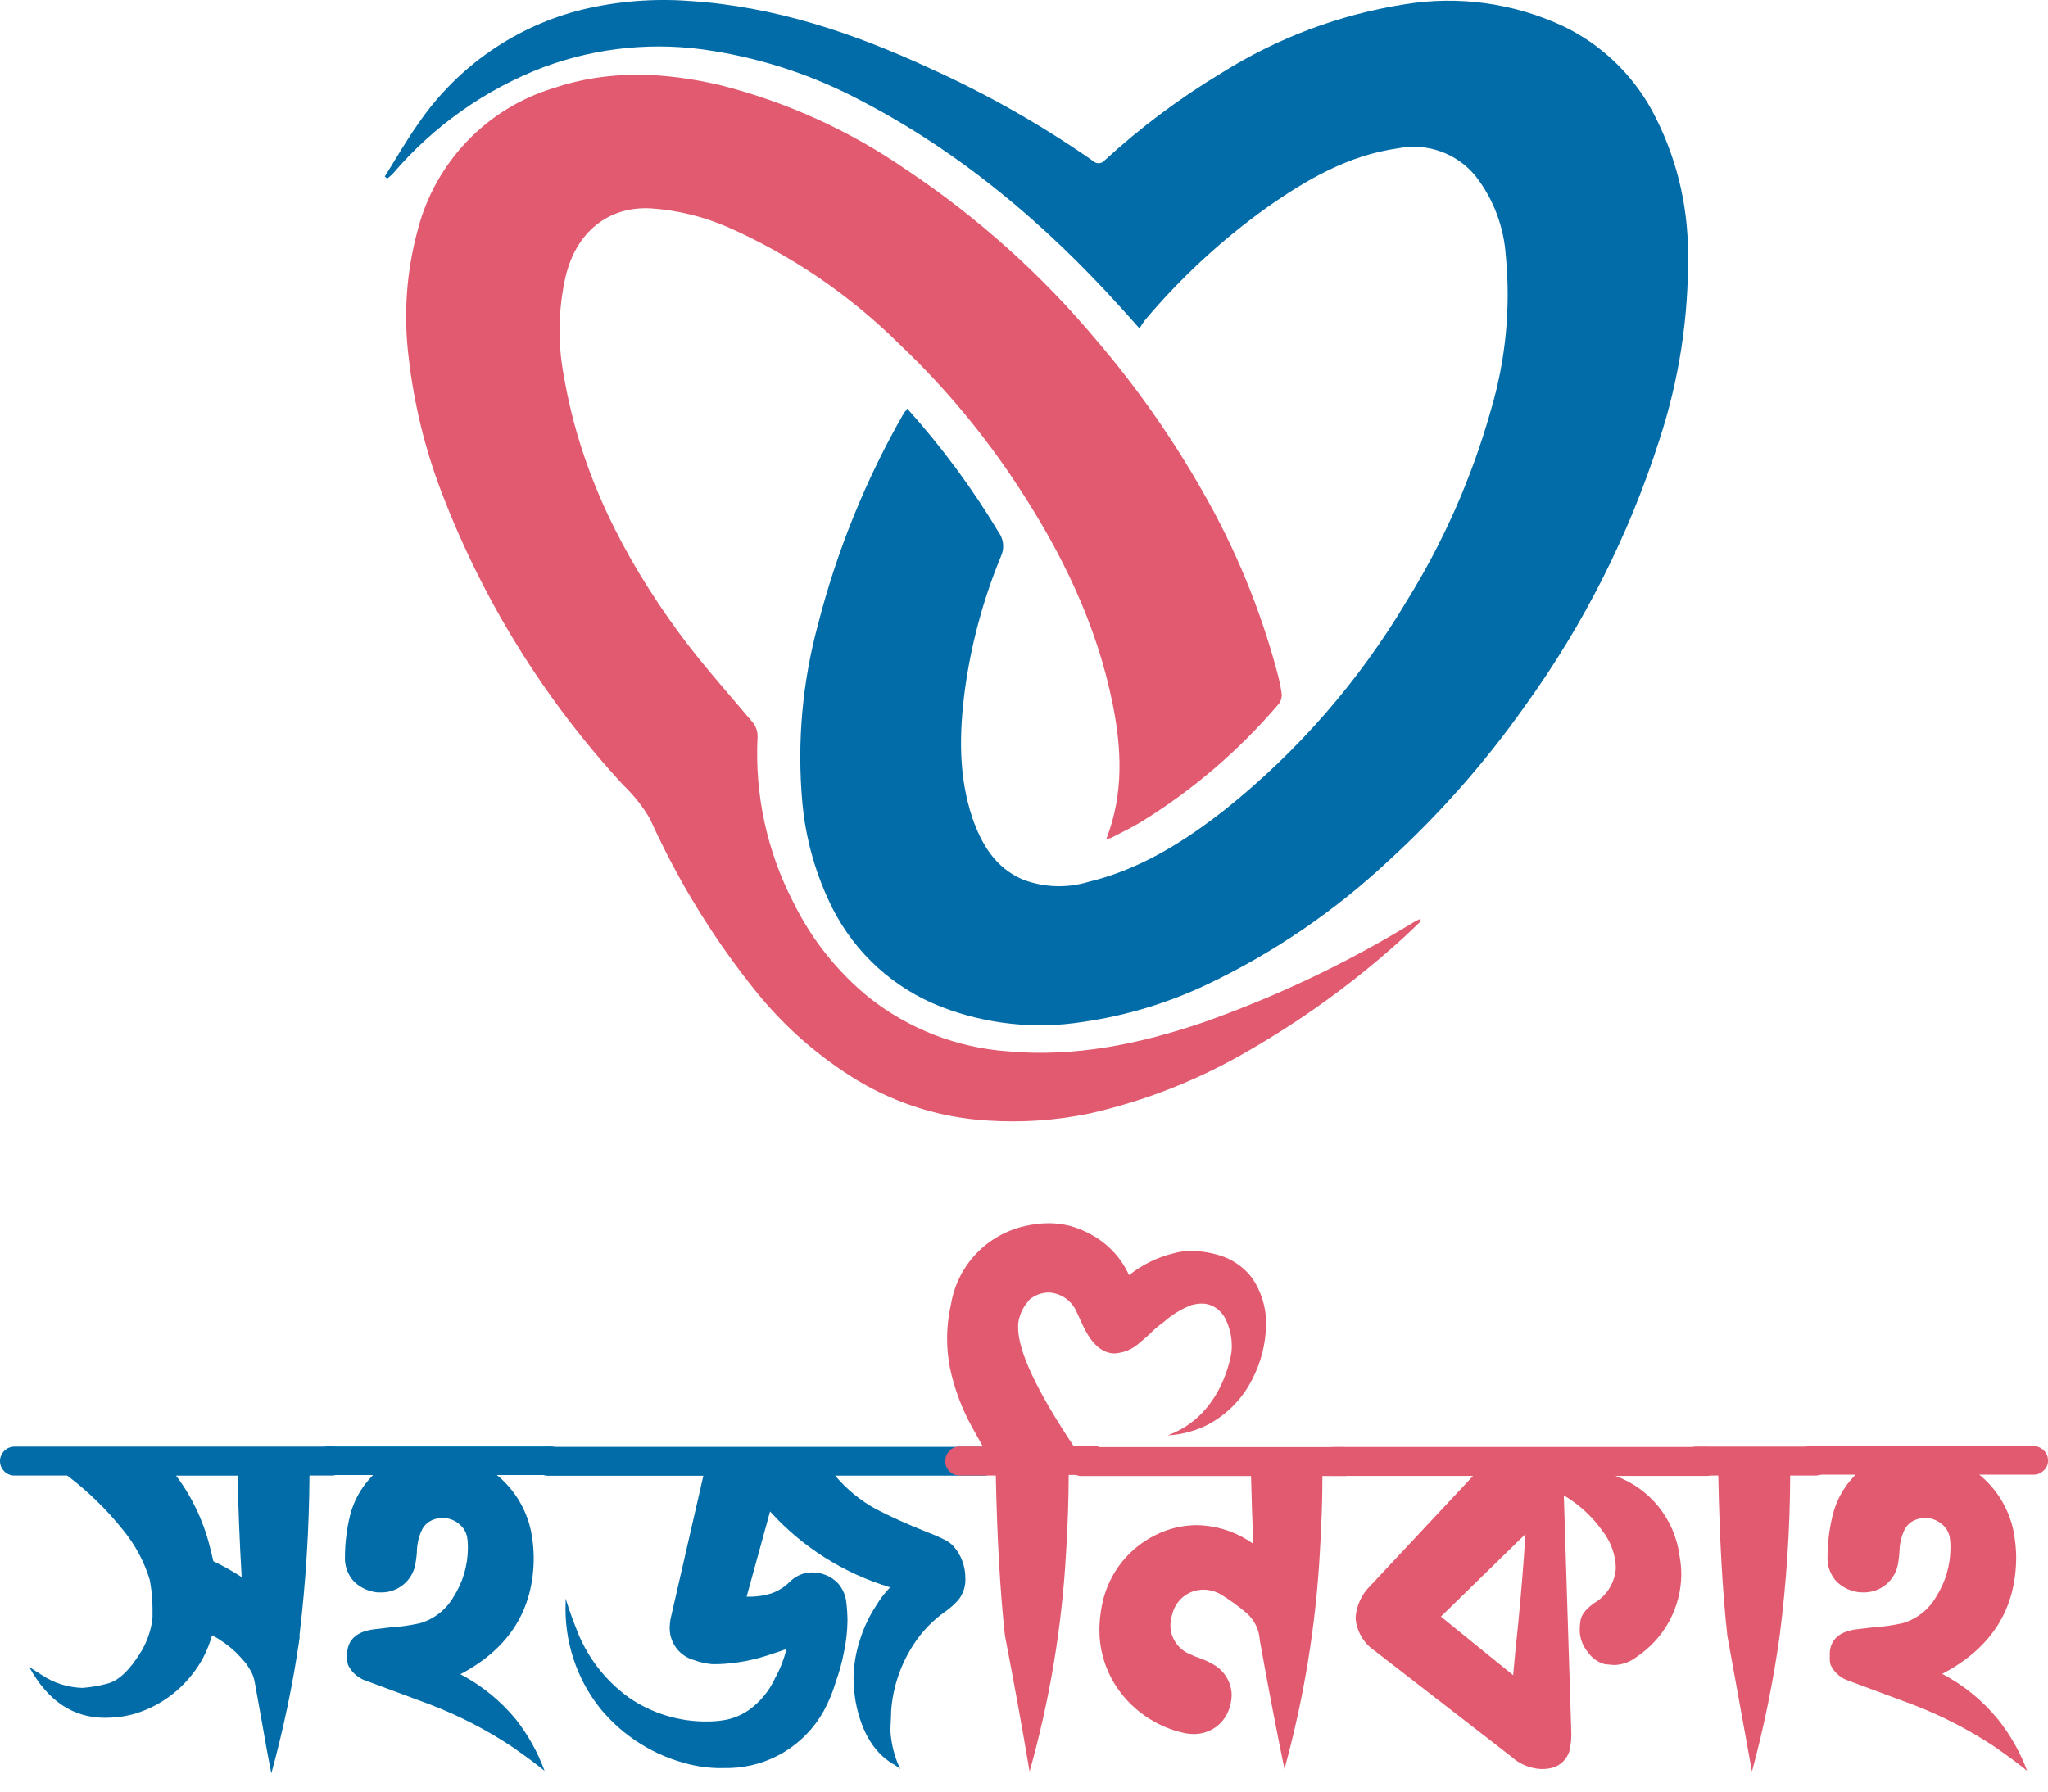 <svg width="104" height="91" viewBox="0 0 104 91" fill="none" xmlns="http://www.w3.org/2000/svg">
<path d="M46.072 20.756C47.819 22.696 49.374 24.801 50.717 27.041C50.842 27.215 50.918 27.419 50.938 27.633C50.958 27.847 50.921 28.062 50.83 28.256C49.925 30.445 49.307 32.742 48.991 35.09C48.713 37.251 48.67 39.407 49.368 41.512C49.84 42.888 50.547 44.08 51.947 44.676C53.005 45.078 54.164 45.121 55.248 44.798C57.894 44.165 60.138 42.751 62.241 41.096C65.91 38.159 69.022 34.584 71.426 30.54C73.299 27.528 74.739 24.266 75.703 20.851C76.462 18.305 76.722 15.636 76.467 12.991C76.371 11.522 75.839 10.115 74.939 8.952C74.472 8.378 73.858 7.943 73.162 7.693C72.467 7.443 71.717 7.388 70.993 7.533C68.451 7.888 66.32 9.137 64.278 10.579C62.009 12.21 59.95 14.116 58.148 16.254C58.046 16.39 57.951 16.532 57.865 16.68C57.493 16.263 57.196 15.928 56.889 15.592C53.074 11.369 48.783 7.742 43.715 5.107C41.356 3.853 38.807 3 36.17 2.582C33.296 2.109 30.349 2.393 27.616 3.405C24.652 4.538 22.017 6.398 19.954 8.815C19.863 8.905 19.767 8.99 19.666 9.07L19.539 8.966C20.11 8.058 20.638 7.122 21.26 6.252C23.24 3.364 26.211 1.309 29.606 0.478C31.367 0.06 33.182 -0.085 34.986 0.047C39.325 0.317 43.351 1.679 47.246 3.481C50.138 4.787 52.904 6.359 55.508 8.177C55.548 8.216 55.596 8.246 55.648 8.266C55.701 8.285 55.757 8.294 55.813 8.29C55.869 8.287 55.924 8.271 55.973 8.245C56.023 8.219 56.067 8.183 56.102 8.139C57.916 6.476 59.891 4.998 61.996 3.727C64.847 1.929 68.033 0.733 71.36 0.213C74.096 -0.231 76.901 0.163 79.409 1.343C81.294 2.255 82.851 3.73 83.865 5.566C85.084 7.811 85.721 10.326 85.719 12.882C85.758 16.093 85.268 19.29 84.266 22.34C82.718 27.181 80.413 31.744 77.438 35.861C75.418 38.725 73.094 41.362 70.507 43.725C67.77 46.285 64.656 48.407 61.274 50.015C59.286 50.954 57.169 51.592 54.993 51.906C52.57 52.29 50.088 52.026 47.798 51.14C45.406 50.212 43.439 48.43 42.276 46.137C41.426 44.441 40.904 42.599 40.739 40.708C40.475 37.699 40.743 34.666 41.531 31.751C42.497 27.971 43.971 24.341 45.912 20.959C45.983 20.888 46.016 20.846 46.072 20.756Z" fill="#016CA7"/>
<path d="M56.187 42.604C57.074 40.29 56.96 38.005 56.491 35.697C55.675 31.692 53.925 28.096 51.711 24.723C50.002 22.103 47.995 19.691 45.73 17.535C43.198 15.014 40.224 12.98 36.957 11.535C35.721 10.999 34.403 10.678 33.059 10.585C30.911 10.466 29.265 11.768 28.725 14.039C28.343 15.712 28.314 17.446 28.64 19.131C29.465 23.958 31.603 28.21 34.458 32.115C35.611 33.692 36.924 35.145 38.181 36.642C38.28 36.749 38.357 36.876 38.407 37.014C38.457 37.152 38.478 37.298 38.47 37.445C38.322 40.334 38.941 43.21 40.263 45.782C41.186 47.684 42.515 49.359 44.156 50.689C46.166 52.268 48.599 53.21 51.146 53.397C54.594 53.715 57.89 53.022 61.105 51.929C64.817 50.619 68.382 48.923 71.742 46.87C71.856 46.803 71.969 46.746 72.083 46.689L72.159 46.784C71.756 47.164 71.362 47.554 70.945 47.92C68.624 49.992 66.096 51.818 63.4 53.369C60.879 54.846 58.145 55.925 55.296 56.566C53.606 56.913 51.877 57.032 50.155 56.917C47.84 56.782 45.591 56.093 43.596 54.908C41.64 53.726 39.901 52.215 38.456 50.442C36.269 47.738 34.437 44.764 33.007 41.592C32.638 40.962 32.184 40.386 31.656 39.882C27.674 35.574 24.548 30.545 22.446 25.065C21.591 22.844 21.022 20.523 20.753 18.157C20.48 15.97 20.641 13.75 21.227 11.626C21.669 9.948 22.532 8.411 23.732 7.161C24.933 5.91 26.433 4.988 28.089 4.481C30.897 3.531 33.747 3.659 36.592 4.329C39.957 5.184 43.142 6.632 46.001 8.604C49.622 11.017 52.88 13.936 55.675 17.274C57.723 19.669 59.536 22.256 61.091 24.998C62.73 27.858 63.993 30.92 64.847 34.105C64.949 34.472 65.028 34.845 65.084 35.221C65.106 35.401 65.06 35.582 64.956 35.73C62.947 38.095 60.578 40.128 57.937 41.754C57.439 42.053 56.908 42.305 56.391 42.575C56.324 42.591 56.256 42.6 56.187 42.604Z" fill="#E25A6F"/>
<path d="M13.78 90.071C13.618 89.277 13.474 88.477 13.336 87.671L12.935 85.438C12.896 85.202 12.808 84.977 12.678 84.776L12.516 84.519C12.349 84.314 12.172 84.118 11.984 83.932C11.619 83.588 11.21 83.294 10.769 83.056C10.653 83.468 10.494 83.866 10.293 84.244C10 84.774 9.628 85.257 9.191 85.676C8.556 86.287 7.789 86.744 6.95 87.014C6.64 87.111 6.321 87.178 5.998 87.214C5.778 87.239 5.556 87.252 5.335 87.252C3.707 87.252 2.423 86.391 1.484 84.669L2.11 85.07C2.724 85.482 3.443 85.712 4.183 85.732C4.606 85.702 5.025 85.631 5.435 85.52C6.023 85.376 6.605 84.82 7.194 83.844C7.444 83.412 7.618 82.941 7.707 82.45L7.745 82.156C7.745 82.018 7.745 81.856 7.745 81.662C7.742 81.181 7.694 80.702 7.601 80.23C7.321 79.318 6.866 78.468 6.261 77.729C5.432 76.686 4.475 75.752 3.412 74.947H0.733C0.637 74.948 0.543 74.929 0.455 74.893C0.366 74.856 0.286 74.802 0.219 74.734C0.15 74.666 0.095 74.585 0.057 74.496C0.019 74.406 0 74.31 0 74.212C0 74.115 0.019 74.019 0.057 73.929C0.095 73.84 0.15 73.758 0.219 73.69C0.356 73.555 0.54 73.479 0.733 73.478H16.848C17.041 73.478 17.225 73.555 17.362 73.69C17.431 73.758 17.486 73.84 17.524 73.929C17.562 74.019 17.581 74.115 17.581 74.212C17.581 74.31 17.562 74.406 17.524 74.496C17.486 74.585 17.431 74.666 17.362 74.734C17.295 74.803 17.215 74.857 17.127 74.893C17.038 74.93 16.944 74.948 16.848 74.947H15.715C15.698 77.643 15.531 80.335 15.214 83.013C15.21 83.022 15.208 83.033 15.208 83.044C15.208 83.055 15.21 83.065 15.214 83.075C15.216 83.115 15.216 83.154 15.214 83.194C14.879 85.514 14.4 87.811 13.78 90.071ZM12.272 80.105C12.165 78.267 12.096 76.554 12.071 74.953H8.941C9.745 76.023 10.326 77.244 10.65 78.542C10.706 78.755 10.769 79.005 10.832 79.299C11.329 79.534 11.811 79.804 12.272 80.105Z" fill="#016CA7"/>
<path d="M27.655 89.947C27.141 89.528 26.578 89.121 25.964 88.696C24.665 87.838 23.275 87.125 21.82 86.57L18.458 85.32C18.109 85.169 17.828 84.895 17.669 84.551C17.645 84.461 17.632 84.369 17.631 84.276V83.944C17.675 83.263 18.138 82.863 19.002 82.756L19.791 82.663C20.312 82.633 20.829 82.559 21.338 82.444C22.047 82.235 22.649 81.763 23.022 81.125C23.502 80.378 23.758 79.511 23.761 78.624C23.761 78.499 23.761 78.324 23.723 78.086C23.672 77.802 23.512 77.549 23.278 77.379C23.05 77.196 22.764 77.099 22.471 77.104C22.224 77.101 21.983 77.171 21.776 77.304C21.627 77.406 21.506 77.544 21.425 77.705C21.257 78.067 21.169 78.462 21.169 78.861C21.155 79.046 21.132 79.229 21.1 79.411C21.032 79.838 20.808 80.225 20.472 80.496C20.135 80.768 19.71 80.905 19.278 80.881H19.171C18.73 80.841 18.316 80.653 17.994 80.349C17.829 80.176 17.701 79.971 17.619 79.746C17.537 79.521 17.503 79.281 17.518 79.043C17.524 78.345 17.61 77.651 17.775 76.973C17.959 76.244 18.328 75.574 18.846 75.029L18.94 74.922H16.661C16.564 74.925 16.468 74.908 16.378 74.871C16.289 74.835 16.208 74.78 16.141 74.71C16.073 74.646 16.018 74.568 15.982 74.482C15.945 74.396 15.927 74.303 15.928 74.21C15.925 74.112 15.942 74.015 15.979 73.924C16.015 73.834 16.071 73.752 16.141 73.684C16.209 73.616 16.29 73.561 16.379 73.525C16.468 73.488 16.564 73.47 16.661 73.472H27.987C28.179 73.472 28.363 73.549 28.5 73.684C28.571 73.752 28.628 73.833 28.665 73.924C28.703 74.014 28.721 74.112 28.719 74.21C28.72 74.304 28.7 74.397 28.662 74.483C28.625 74.569 28.569 74.646 28.5 74.71C28.433 74.778 28.353 74.832 28.265 74.868C28.177 74.905 28.082 74.923 27.987 74.922H25.232C26.12 75.647 26.732 76.653 26.966 77.773C27.053 78.21 27.099 78.654 27.104 79.099C27.104 81.75 25.862 83.73 23.379 85.038C24.467 85.61 25.43 86.395 26.209 87.346C26.823 88.132 27.311 89.01 27.655 89.947Z" fill="#016CA7"/>
<path d="M45.716 89.852L45.478 89.671C44.433 89.108 43.763 88.039 43.456 86.463C43.384 86.05 43.346 85.632 43.343 85.213C43.355 84.576 43.46 83.944 43.657 83.337C43.848 82.704 44.131 82.101 44.495 81.549C44.694 81.214 44.931 80.903 45.203 80.624C42.856 79.92 40.747 78.588 39.105 76.772L37.915 81.099H38.172C38.508 81.089 38.84 81.034 39.161 80.936C39.498 80.819 39.805 80.632 40.063 80.386C40.171 80.273 40.293 80.174 40.426 80.092C40.681 79.939 40.974 79.861 41.271 79.867C41.74 79.872 42.189 80.058 42.523 80.386C42.785 80.668 42.946 81.028 42.98 81.412C43.017 81.721 43.036 82.032 43.037 82.343C43.027 82.866 42.969 83.388 42.861 83.9C42.763 84.412 42.625 84.916 42.448 85.407C42.297 85.933 42.087 86.44 41.822 86.92C41.348 87.769 40.661 88.48 39.83 88.986C38.998 89.491 38.049 89.772 37.076 89.802H36.857C36.245 89.826 35.631 89.765 35.035 89.621C33.248 89.197 31.649 88.2 30.484 86.782C29.269 85.255 28.644 83.342 28.724 81.393V81.193L28.868 81.649C28.981 81.993 29.106 82.324 29.238 82.656C29.761 84.096 30.708 85.345 31.955 86.238C33.127 87.039 34.517 87.458 35.937 87.439C36.273 87.439 36.609 87.406 36.939 87.339C37.322 87.251 37.685 87.092 38.009 86.87C38.602 86.451 39.071 85.881 39.368 85.219C39.623 84.759 39.814 84.267 39.938 83.756C39.819 83.806 39.549 83.894 39.13 84.031C38.279 84.326 37.388 84.492 36.488 84.525H36.137C35.838 84.496 35.543 84.429 35.261 84.325C34.903 84.231 34.587 84.023 34.36 83.731C34.134 83.439 34.01 83.081 34.008 82.712C34.008 82.501 34.033 82.291 34.084 82.087L35.718 74.959H27.835C27.74 74.96 27.645 74.941 27.557 74.905C27.469 74.868 27.389 74.814 27.322 74.747C27.253 74.678 27.197 74.597 27.16 74.508C27.122 74.418 27.102 74.322 27.102 74.225C27.102 74.127 27.122 74.031 27.16 73.941C27.197 73.852 27.253 73.77 27.322 73.702C27.459 73.567 27.643 73.491 27.835 73.49H49.974C50.07 73.488 50.166 73.506 50.255 73.543C50.345 73.579 50.426 73.634 50.493 73.702C50.593 73.806 50.661 73.936 50.688 74.078C50.715 74.219 50.7 74.365 50.645 74.498C50.589 74.631 50.496 74.745 50.377 74.826C50.258 74.906 50.118 74.951 49.974 74.953H42.411C42.986 75.636 43.682 76.209 44.464 76.641C45.279 77.061 46.115 77.439 46.968 77.773L47.15 77.848C47.451 77.963 47.746 78.094 48.033 78.242C48.187 78.323 48.325 78.43 48.44 78.56C48.819 79.005 49.026 79.571 49.022 80.155C49.044 80.56 48.915 80.959 48.659 81.274C48.461 81.495 48.239 81.692 47.995 81.862C47.358 82.31 46.814 82.876 46.392 83.531C45.729 84.545 45.336 85.711 45.253 86.92C45.253 87.264 45.222 87.545 45.222 87.764C45.216 87.935 45.226 88.107 45.253 88.276C45.321 88.823 45.477 89.356 45.716 89.852Z" fill="#016CA7"/>
<path d="M52.284 89.984C51.896 87.683 51.478 85.38 51.032 83.075C50.79 80.874 50.635 78.165 50.568 74.947H48.734C48.589 74.948 48.446 74.905 48.325 74.825C48.204 74.744 48.11 74.63 48.054 74.496C47.998 74.362 47.984 74.214 48.012 74.072C48.041 73.929 48.111 73.799 48.214 73.696C48.279 73.624 48.36 73.566 48.449 73.527C48.539 73.488 48.636 73.469 48.734 73.471H49.911L49.379 72.521C48.849 71.569 48.465 70.542 48.239 69.476C48.144 68.994 48.096 68.504 48.095 68.013C48.096 67.413 48.163 66.816 48.296 66.231C48.457 65.273 48.9 64.385 49.569 63.68C50.238 62.975 51.103 62.485 52.052 62.273C52.444 62.181 52.845 62.133 53.248 62.13C53.6 62.129 53.951 62.171 54.294 62.255C54.666 62.353 55.026 62.496 55.364 62.68C55.98 63.006 56.512 63.47 56.917 64.037C57.078 64.268 57.218 64.513 57.336 64.768C58.01 64.23 58.795 63.848 59.634 63.649C59.913 63.573 60.202 63.535 60.492 63.536C60.978 63.543 61.461 63.619 61.926 63.761C62.563 63.953 63.127 64.335 63.541 64.856C64.051 65.572 64.314 66.434 64.292 67.313C64.272 68.264 64.034 69.199 63.597 70.045C63.107 71.027 62.324 71.833 61.356 72.352C60.735 72.671 60.055 72.859 59.359 72.902H59.302C59.97 72.66 60.572 72.266 61.062 71.752C61.514 71.264 61.874 70.698 62.126 70.083C62.278 69.728 62.395 69.359 62.477 68.982C62.529 68.778 62.554 68.568 62.552 68.357C62.55 67.875 62.436 67.4 62.22 66.969C62.08 66.701 61.862 66.483 61.594 66.344C61.426 66.26 61.242 66.215 61.055 66.212C60.869 66.212 60.684 66.237 60.504 66.287C59.994 66.484 59.524 66.77 59.114 67.132C58.839 67.33 58.581 67.551 58.344 67.794L57.862 68.213C57.517 68.526 57.076 68.714 56.61 68.745C55.938 68.745 55.375 68.219 54.92 67.169L54.682 66.656C54.566 66.374 54.373 66.131 54.125 65.953C53.877 65.775 53.584 65.67 53.279 65.65C52.919 65.649 52.57 65.773 52.29 66L52.184 66.131C51.913 66.451 51.745 66.846 51.702 67.263V67.432C51.702 68.628 52.639 70.631 54.513 73.44H55.521C55.619 73.439 55.717 73.458 55.808 73.497C55.898 73.535 55.98 73.593 56.047 73.665C56.15 73.768 56.221 73.899 56.249 74.042C56.277 74.185 56.262 74.333 56.206 74.467C56.149 74.602 56.054 74.716 55.932 74.796C55.81 74.876 55.667 74.918 55.521 74.916H54.269C54.269 76.079 54.225 77.385 54.137 78.836C53.93 82.608 53.308 86.347 52.284 89.984Z" fill="#E25A6F"/>
<path d="M65.226 89.852C64.809 87.827 64.391 85.647 63.974 83.312C63.959 83.036 63.886 82.766 63.76 82.519C63.634 82.272 63.457 82.055 63.241 81.881C62.846 81.551 62.428 81.25 61.989 80.98C61.731 80.833 61.441 80.751 61.144 80.743C60.772 80.736 60.409 80.856 60.115 81.083C59.822 81.311 59.614 81.632 59.529 81.993C59.469 82.181 59.437 82.377 59.435 82.575C59.44 82.873 59.529 83.163 59.692 83.413C59.855 83.663 60.084 83.862 60.355 83.988C60.558 84.088 60.767 84.173 60.981 84.244C61.198 84.323 61.408 84.421 61.607 84.538C61.884 84.691 62.115 84.914 62.28 85.183C62.445 85.453 62.536 85.76 62.546 86.076C62.543 86.345 62.492 86.612 62.396 86.864C62.26 87.224 62.017 87.533 61.699 87.75C61.38 87.967 61.003 88.081 60.618 88.077C60.477 88.076 60.337 88.064 60.199 88.039C59.453 87.885 58.747 87.58 58.125 87.142C57.502 86.704 56.976 86.144 56.58 85.495C56.088 84.682 55.828 83.75 55.828 82.8C55.832 82.243 55.906 81.688 56.048 81.149C56.261 80.375 56.656 79.663 57.2 79.072C57.745 78.482 58.423 78.03 59.178 77.754C59.69 77.566 60.23 77.469 60.775 77.467C61.805 77.484 62.806 77.816 63.642 78.417C63.592 77.198 63.554 76.047 63.529 74.972H54.927C54.831 74.973 54.737 74.955 54.648 74.918C54.56 74.882 54.48 74.828 54.414 74.759C54.343 74.693 54.287 74.612 54.249 74.523C54.211 74.434 54.193 74.338 54.194 74.24C54.194 74.144 54.214 74.048 54.252 73.959C54.289 73.87 54.344 73.789 54.414 73.722C54.48 73.653 54.56 73.597 54.648 73.56C54.736 73.522 54.831 73.503 54.927 73.503H68.269C68.463 73.507 68.648 73.587 68.786 73.724C68.924 73.861 69.003 74.046 69.008 74.24C69.01 74.338 68.991 74.435 68.952 74.525C68.913 74.614 68.855 74.694 68.782 74.759C68.716 74.828 68.636 74.883 68.548 74.919C68.459 74.956 68.365 74.974 68.269 74.972H67.154C67.154 76.122 67.111 77.417 67.023 78.855C66.818 82.574 66.215 86.261 65.226 89.852Z" fill="#E25A6F"/>
<path d="M78.236 89.853C77.684 89.82 77.16 89.599 76.752 89.228L69.796 83.838C69.52 83.65 69.291 83.403 69.125 83.113C68.959 82.824 68.861 82.501 68.838 82.169C68.879 81.55 69.149 80.968 69.596 80.537L74.805 74.966H67.755C67.659 74.967 67.563 74.948 67.474 74.912C67.385 74.876 67.303 74.822 67.235 74.754C67.167 74.686 67.113 74.605 67.077 74.515C67.04 74.426 67.022 74.331 67.022 74.234C67.021 74.138 67.04 74.043 67.076 73.953C67.113 73.864 67.167 73.783 67.235 73.716C67.302 73.645 67.382 73.589 67.472 73.551C67.561 73.513 67.658 73.495 67.755 73.497H86.644C86.742 73.496 86.839 73.514 86.93 73.552C87.02 73.59 87.102 73.645 87.17 73.716C87.304 73.855 87.378 74.041 87.377 74.234C87.379 74.331 87.362 74.427 87.326 74.517C87.29 74.607 87.236 74.689 87.168 74.757C87.099 74.826 87.017 74.88 86.927 74.916C86.837 74.951 86.741 74.969 86.644 74.966H82.036C82.894 75.278 83.651 75.819 84.224 76.53C84.796 77.241 85.164 78.094 85.285 78.999C85.347 79.325 85.378 79.655 85.379 79.987C85.369 80.812 85.158 81.622 84.765 82.348C84.371 83.073 83.806 83.692 83.119 84.151C82.79 84.413 82.383 84.561 81.961 84.57L81.485 84.526C81.131 84.428 80.824 84.206 80.621 83.9C80.365 83.59 80.224 83.202 80.22 82.8C80.22 82.725 80.22 82.55 80.264 82.287C80.308 82.025 80.527 81.731 80.953 81.425C81.269 81.241 81.535 80.983 81.728 80.672C81.92 80.361 82.032 80.007 82.055 79.643C82.036 78.961 81.799 78.304 81.379 77.767C80.859 77.031 80.189 76.413 79.413 75.954L79.795 88.09C79.795 88.387 79.759 88.683 79.688 88.971C79.627 89.149 79.529 89.311 79.399 89.447C79.269 89.583 79.112 89.69 78.937 89.759C78.711 89.832 78.473 89.864 78.236 89.853ZM76.84 85.088C76.915 84.222 76.996 83.388 77.084 82.588C77.242 80.974 77.37 79.418 77.466 77.917L73.171 82.112L76.84 85.088Z" fill="#E25A6F"/>
<path d="M88.967 89.984L87.715 83.075C87.472 80.849 87.32 78.14 87.257 74.947H86.137C86.041 74.948 85.947 74.93 85.858 74.893C85.77 74.857 85.69 74.803 85.623 74.734C85.553 74.668 85.496 74.588 85.458 74.5C85.419 74.411 85.399 74.315 85.399 74.219C85.399 74.122 85.419 74.026 85.458 73.938C85.496 73.849 85.553 73.769 85.623 73.703C85.689 73.632 85.768 73.575 85.856 73.536C85.945 73.498 86.04 73.478 86.137 73.478H92.191C92.288 73.478 92.383 73.498 92.472 73.536C92.56 73.575 92.639 73.632 92.704 73.703C92.774 73.77 92.829 73.85 92.866 73.939C92.903 74.027 92.923 74.123 92.923 74.219C92.923 74.315 92.903 74.41 92.866 74.499C92.829 74.587 92.774 74.668 92.704 74.734C92.638 74.803 92.558 74.857 92.469 74.893C92.381 74.93 92.287 74.948 92.191 74.947H90.908C90.898 77.665 90.72 80.379 90.375 83.075C90.05 85.405 89.579 87.712 88.967 89.984Z" fill="#E25A6F"/>
<path d="M102.941 89.946C102.428 89.527 101.864 89.121 101.251 88.696C99.951 87.838 98.561 87.125 97.106 86.57L93.744 85.32C93.395 85.169 93.115 84.895 92.955 84.551C92.931 84.461 92.919 84.368 92.918 84.275V83.944C92.962 83.263 93.425 82.862 94.289 82.756L95.078 82.662C95.598 82.632 96.116 82.559 96.624 82.444C97.334 82.234 97.936 81.763 98.308 81.124C98.788 80.378 99.045 79.51 99.047 78.623C99.047 78.498 99.047 78.323 99.01 78.086C98.958 77.802 98.799 77.549 98.565 77.379C98.336 77.196 98.05 77.099 97.757 77.104C97.511 77.101 97.269 77.171 97.062 77.304C96.913 77.406 96.793 77.543 96.712 77.704C96.543 78.067 96.456 78.461 96.455 78.861C96.441 79.045 96.418 79.229 96.386 79.411C96.319 79.838 96.095 80.224 95.758 80.496C95.422 80.767 94.996 80.904 94.564 80.88H94.458C94.017 80.84 93.602 80.653 93.281 80.349C93.115 80.176 92.988 79.97 92.906 79.745C92.824 79.52 92.79 79.281 92.805 79.042C92.811 78.345 92.897 77.65 93.062 76.973C93.241 76.237 93.607 75.561 94.126 75.01L94.22 74.903H91.941C91.844 74.906 91.748 74.889 91.659 74.852C91.569 74.816 91.488 74.761 91.421 74.691C91.353 74.627 91.298 74.549 91.262 74.463C91.225 74.377 91.207 74.284 91.209 74.191C91.205 74.093 91.222 73.996 91.259 73.905C91.296 73.815 91.351 73.733 91.421 73.665C91.489 73.597 91.57 73.542 91.659 73.506C91.749 73.469 91.844 73.451 91.941 73.453H103.267C103.459 73.454 103.644 73.53 103.78 73.665C103.853 73.732 103.91 73.813 103.948 73.904C103.986 73.994 104.003 74.092 103.999 74.191C104.003 74.285 103.985 74.379 103.947 74.466C103.909 74.552 103.852 74.629 103.78 74.691C103.713 74.759 103.634 74.813 103.545 74.849C103.457 74.886 103.362 74.904 103.267 74.903H100.512C101.4 75.627 102.012 76.634 102.246 77.754C102.333 78.191 102.379 78.635 102.384 79.08C102.384 81.731 101.132 83.711 98.628 85.019C99.716 85.591 100.679 86.376 101.457 87.327C102.087 88.116 102.588 89 102.941 89.946Z" fill="#E25A6F"/>
</svg>
